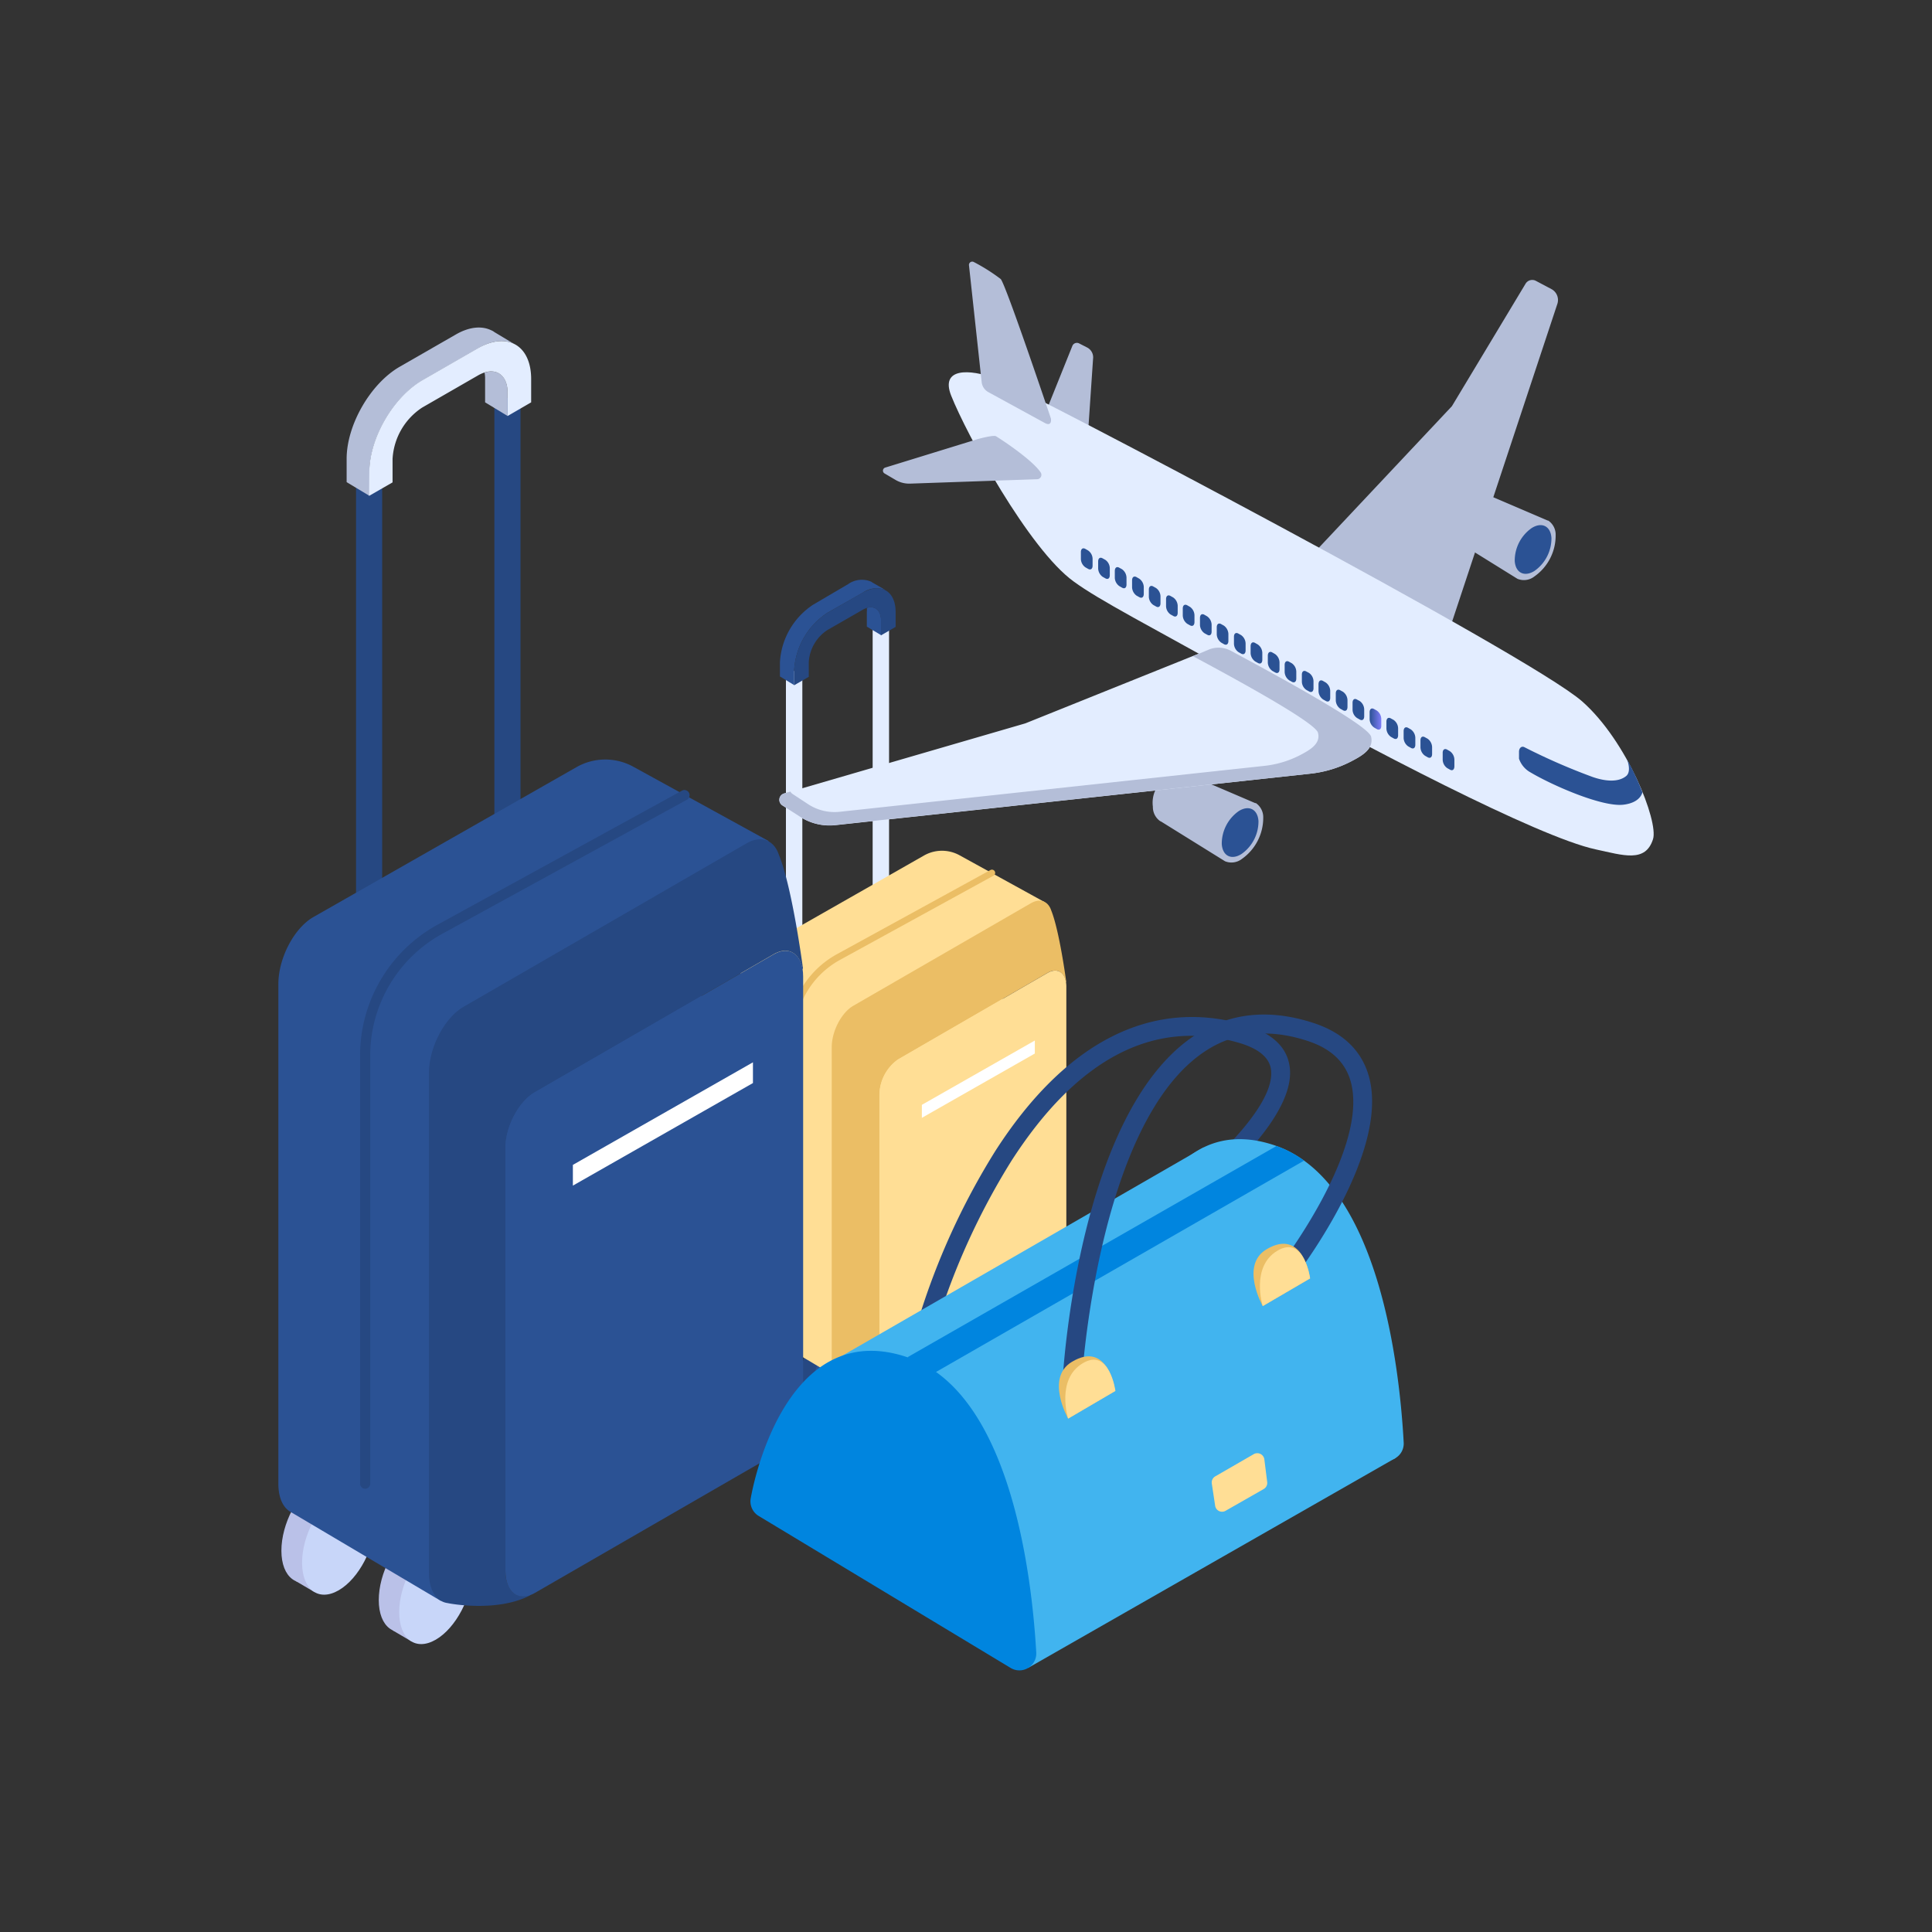 <?xml version="1.0" encoding="UTF-8"?> <svg xmlns="http://www.w3.org/2000/svg" xmlns:xlink="http://www.w3.org/1999/xlink" id="Layer_1" data-name="Layer 1" viewBox="0 0 312.12 312.12"><rect x="0" y="0" width="312.12" height="312.12" fill="#333333" stroke="none"/><defs><style>.cls-1{fill:#264882;}.cls-2{fill:#2b5294;}.cls-3{fill:#e3edff;}.cls-4{fill:#ffde95;}.cls-5{fill:#ebbe65;}.cls-6{fill:#fff;}.cls-7{fill:#bac1e8;}.cls-8{fill:#c8d6f9;}.cls-9{fill:#b4bed8;}.cls-10{fill:url(#_ÂÁ_Ï_ÌÌ_È_ËÂÌÚ_6);}.cls-11{fill:#41b4ef;}.cls-12{fill:#0085df;}</style><linearGradient id="_ÂÁ_Ï_ÌÌ_È_ËÂÌÚ_6" x1="221.27" y1="116.17" x2="223.17" y2="116.17" gradientUnits="userSpaceOnUse"><stop offset="0" stop-color="#2b5294"></stop><stop offset="1" stop-color="#7f7cf9"></stop></linearGradient></defs><path class="cls-1" d="M136.65,218.31c0,2.73-1.66,5.9-3.71,7.08s-3.7-.08-3.7-2.8,1.66-5.9,3.7-7.08S136.65,215.58,136.65,218.31Z"></path><polygon class="cls-1" points="137.15 216.39 135.28 215.3 130.68 225.66 132.6 226.79 137.15 216.39"></polygon><path class="cls-2" d="M138.74,219.53c0,2.72-1.66,5.89-3.7,7.08s-3.7-.08-3.7-2.8,1.65-5.9,3.7-7.08S138.74,216.8,138.74,219.53Z"></path><path class="cls-1" d="M126.81,213.3c0,2.73-1.66,5.9-3.7,7.08s-3.71-.07-3.71-2.8,1.66-5.89,3.71-7.07S126.81,210.58,126.81,213.3Z"></path><polygon class="cls-1" points="127.31 211.39 125.45 210.29 120.85 220.66 122.77 221.78 127.31 211.39"></polygon><path class="cls-2" d="M128.9,214.52c0,2.73-1.65,5.9-3.7,7.08s-3.7-.08-3.7-2.8,1.65-5.9,3.7-7.08S128.9,211.8,128.9,214.52Z"></path><rect class="cls-3" x="140.98" y="100.78" width="2.65" height="47.48"></rect><rect class="cls-3" x="126.97" y="108.4" width="2.65" height="47.48"></rect><path class="cls-2" d="M142.34,100.25v2.36l-2.3-1.38V98.85a3.14,3.14,0,0,0,0-.64C141.32,97.79,142.34,98.58,142.34,100.25Z"></path><path class="cls-2" d="M143,95.29h0a3.89,3.89,0,0,0-3.62.46L133.67,99a11.89,11.89,0,0,0-5.37,9.3v2.38l-2.3-1.4V107a11.92,11.92,0,0,1,5.38-9.32L137,94.38a3.84,3.84,0,0,1,3.64-.45l0,0a.92.92,0,0,1,.3.18Z"></path><path class="cls-1" d="M128.29,110.71l2.37-1.37V107a6.65,6.65,0,0,1,3-5.21l5.66-3.25c1.66-1,3-.18,3,1.73v2.38l2.37-1.37V98.87c0-3.42-2.42-4.81-5.38-3.1L133.67,99a11.89,11.89,0,0,0-5.38,9.31Z"></path><path class="cls-4" d="M122.61,153.4l26.7-15.21a5.87,5.87,0,0,1,5.74,0l13.7,7.54-14,32.41v12.09c0,2.59-1.58,5.61-3.53,6.73l-6.12,3.53-9.58,22.22-15.15-9-.16-.1h0a3.15,3.15,0,0,1-1.15-2.79V160.13C119.09,157.54,120.66,154.52,122.61,153.4Z"></path><path class="cls-5" d="M172.25,158.58l-.06.09c-.27-1.67-1.46-2.35-2.92-1.52l-24.19,14a7.12,7.12,0,0,0-3,5.68v42.8c0,2,1.13,3,2.59,2.43a2,2,0,0,1-.25.18c-3.18,1.55-7.58.83-8.21.7-1.1-.15-1.84-1.28-1.84-3.07V169.18c0-2.59,1.57-5.6,3.51-6.71l28.65-16.54c1.31-.76,2.45-.46,3.06.61a2.73,2.73,0,0,1,.23.52C171.16,150.36,172.25,158.58,172.25,158.58Z"></path><path class="cls-4" d="M145.07,221.86l24.2-14a7.09,7.09,0,0,0,3-5.68V159.4c0-2.18-1.33-3.19-3-2.24l-24.2,14a7.11,7.11,0,0,0-3,5.68v42.81C142.1,221.81,143.43,222.81,145.07,221.86Z"></path><polygon class="cls-6" points="148.93 178.49 148.93 180.59 167.18 170.2 167.18 168.1 148.93 178.49"></polygon><path class="cls-5" d="M127.88,211.31a.53.53,0,0,1-.52-.53V167.42a15.14,15.14,0,0,1,7.85-13.27L160,140.56a.52.52,0,0,1,.71.21.51.51,0,0,1-.21.7l-24.79,13.6a14.08,14.08,0,0,0-7.32,12.35v43.36A.52.52,0,0,1,127.88,211.31Z"></path><path class="cls-7" d="M73,251.68c0,4.35-2.64,9.4-5.9,11.28s-5.91-.11-5.91-4.46,2.64-9.4,5.91-11.28S73,247.33,73,251.68Z"></path><polygon class="cls-7" points="73.76 248.62 70.79 246.88 63.45 263.4 66.52 265.2 73.76 248.62"></polygon><path class="cls-8" d="M76.3,253.62c0,4.35-2.65,9.4-5.91,11.28s-5.9-.11-5.9-4.46,2.64-9.4,5.9-11.28S76.3,249.27,76.3,253.62Z"></path><path class="cls-7" d="M57.28,243.7c0,4.34-2.65,9.39-5.91,11.28s-5.91-.12-5.91-4.46,2.65-9.41,5.91-11.29S57.28,239.35,57.28,243.7Z"></path><polygon class="cls-7" points="58.08 240.64 55.1 238.9 47.77 255.42 50.83 257.22 58.08 240.64"></polygon><path class="cls-8" d="M60.61,245.64c0,4.35-2.64,9.4-5.9,11.28s-5.91-.12-5.91-4.46,2.65-9.4,5.91-11.29S60.61,241.29,60.61,245.64Z"></path><rect class="cls-1" x="79.87" y="64.29" width="4.22" height="75.7"></rect><rect class="cls-1" x="57.52" y="76.44" width="4.22" height="75.7"></rect><path class="cls-9" d="M82,63.43V67.2L78.37,65V61.2a4.61,4.61,0,0,0-.09-1C80.42,59.51,82,60.77,82,63.43Z"></path><path class="cls-9" d="M83,55.53l0,0c-1.51-.74-3.56-.55-5.76.74l-9,5.19c-4.72,2.74-8.56,9.38-8.56,14.84v3.8L56,77.89V74.12c0-5.47,3.84-12.14,8.57-14.87l9-5.17c2.23-1.31,4.27-1.47,5.82-.71l0,0a2.08,2.08,0,0,1,.48.28Z"></path><path class="cls-3" d="M59.63,80.11l3.79-2.18V74.14a10.62,10.62,0,0,1,4.79-8.3l9-5.18c2.64-1.53,4.79-.29,4.79,2.77v3.78L85.81,65V61.24c0-5.46-3.84-7.68-8.57-5l-9,5.18c-4.73,2.74-8.58,9.39-8.58,14.86Z"></path><path class="cls-2" d="M50.58,148.18l42.56-24.25a9.39,9.39,0,0,1,9.16-.07l21.85,12-22.28,51.68v19.28c0,4.14-2.52,8.94-5.62,10.73l-9.76,5.63L71.22,258.63,47.06,244.32l-.27-.16h0c-1.12-.73-1.82-2.28-1.82-4.46V158.91C45,154.78,47.48,150,50.58,148.18Z"></path><path class="cls-1" d="M129.72,156.44l-.09.15c-.43-2.66-2.33-3.76-4.65-2.43L86.4,176.46c-2.61,1.49-4.75,5.55-4.75,9v68.25c0,3.21,1.81,4.85,4.13,3.87a1.57,1.57,0,0,1-.4.29c-5.06,2.47-12.08,1.33-13.08,1.11-1.76-.24-3-2-3-4.89V173.35c0-4.14,2.52-8.93,5.61-10.71l45.67-26.38c2.09-1.21,3.92-.73,4.89,1a4.83,4.83,0,0,1,.36.83C128,143.34,129.72,156.44,129.72,156.44Z"></path><path class="cls-2" d="M86.4,257.35,125,235.07c2.62-1.51,4.75-5.57,4.75-9.07V157.75c0-3.49-2.13-5.09-4.75-3.58L86.4,176.45c-2.62,1.51-4.75,5.57-4.75,9.06v68.25C81.65,257.25,83.78,258.86,86.4,257.35Z"></path><polygon class="cls-6" points="92.55 188.19 92.55 191.54 121.64 174.97 121.64 171.62 92.55 188.19"></polygon><path class="cls-1" d="M59,240.51a.83.83,0,0,1-.83-.83V170.53a24.12,24.12,0,0,1,12.53-21.15l39.53-21.68a.84.84,0,0,1,.8,1.47L71.48,150.84a22.44,22.44,0,0,0-11.67,19.69v69.15A.83.83,0,0,1,59,240.51Z"></path><path class="cls-9" d="M175.59,72.68l1-14.74a1.79,1.79,0,0,0-.94-1.79l-1.31-.67a.79.79,0,0,0-1.08.36l-5,12.44Z"></path><path class="cls-9" d="M236.18,79.71a2.75,2.75,0,0,1,2.68-.38h0l.05,0,11.16,4.78,0,0,.07,0h0a2.74,2.74,0,0,1,1.18,2.34,8.07,8.07,0,0,1-3.45,6.69,2.74,2.74,0,0,1-2.72.37v0l-10.39-6.45,0,0-.05,0h0a2.76,2.76,0,0,1-1.21-2.35A4.85,4.85,0,0,1,236.18,79.71Z"></path><path class="cls-2" d="M244.71,90.62c.12,1.92,1.55,2.64,3.18,1.62a6.42,6.42,0,0,0,2.75-5.32c-.12-1.92-1.54-2.64-3.18-1.62A6.42,6.42,0,0,0,244.71,90.62Z"></path><path class="cls-9" d="M248.16,45.39l2.51,1.33a2,2,0,0,1,.94,2.33l-18.28,55.18L210.7,91l23.86-25.38,11.89-19.77A1.26,1.26,0,0,1,248.16,45.39Z"></path><path class="cls-9" d="M188.87,125.35a2.77,2.77,0,0,1,2.69-.39h0l.05,0,11.16,4.78.05,0,.07,0h0a2.77,2.77,0,0,1,1.19,2.34,8.12,8.12,0,0,1-3.46,6.69,2.75,2.75,0,0,1-2.71.37v0l-10.4-6.46,0,0-.05,0h0a2.78,2.78,0,0,1-1.21-2.36A4.85,4.85,0,0,1,188.87,125.35Z"></path><path class="cls-2" d="M197.38,136.35c.12,1.92,1.54,2.65,3.18,1.62a6.42,6.42,0,0,0,2.75-5.32c-.12-1.91-1.54-2.64-3.18-1.62A6.44,6.44,0,0,0,197.38,136.35Z"></path><path class="cls-3" d="M255.61,113.32c7.26,6.4,12.35,19.38,11.44,22.25-1.22,3.85-4.8,2.61-9.26,1.65-9.36-2-37.46-16.77-55-26.56S177.63,97,173.44,93.93c-7.23-5.23-17.31-23.8-19.77-30-1.8-4.5,2.87-4.39,7.25-2.76S246.94,105.67,255.61,113.32Z"></path><path class="cls-2" d="M265.34,128v0c-.33,1.15-1.51,1.82-3.07,2-3.43.41-11.48-3.12-15-5.21a4,4,0,0,1-1.87-2.22l0-1.12c0-.6.41-1,.91-.72a100.41,100.41,0,0,0,11,4.8c2,.69,4.06.88,5.34-.11.74-.53.55-1.76.22-2.71A45.27,45.27,0,0,1,265.34,128Z"></path><path class="cls-3" d="M221.5,119c-.54-2-17-10.82-22.66-13.87a4.17,4.17,0,0,0-3.71-.12l-29.48,11.85-38.94,11.33a1.07,1.07,0,0,0-.31,1.93l2.9,1.86a8.75,8.75,0,0,0,5.64,1.33L211.59,125a18.67,18.67,0,0,0,6.7-2C220,122.11,222,121,221.5,119Z"></path><path class="cls-9" d="M221.5,119c-.54-2-17-10.82-22.66-13.87a4.17,4.17,0,0,0-3.71-.12l-2.4,1c5.09,2.74,19.71,10.58,20.19,12.36s-1.3,2.79-2.86,3.61a16.42,16.42,0,0,1-6,1.77l-68.44,7.4a7.77,7.77,0,0,1-5-1.19L128,128.24a1,1,0,0,1-.31-.36l-1,.29a1.07,1.07,0,0,0-.31,1.93l2.9,1.86a8.75,8.75,0,0,0,5.64,1.33L211.59,125a18.67,18.67,0,0,0,6.7-2C220,122.11,222,121,221.5,119Z"></path><path class="cls-9" d="M167.51,77.42a.71.71,0,0,0,.6-1.12c-1.49-2.17-6.76-5.57-7.2-5.82s-3,.47-3,.47l-14.9,4.59a.52.52,0,0,0-.12.94l1.7,1a4.37,4.37,0,0,0,2.49.65Z"></path><path class="cls-9" d="M169.78,67.62S162.51,46,161.67,45.08a30,30,0,0,0-4.35-2.75.53.53,0,0,0-.78.52l2.05,18.88a2.11,2.11,0,0,0,1.1,1.63l9.15,5S169.94,69,169.78,67.62Z"></path><path class="cls-2" d="M233.8,124.09l.45.25c.4.23.71,0,.71-.55l0-1.09a1.71,1.71,0,0,0-.74-1.35l-.44-.25c-.4-.22-.72,0-.71.55l0,1.09A1.72,1.72,0,0,0,233.8,124.09Z"></path><path class="cls-2" d="M230.21,122.09l.44.25c.4.22.72,0,.71-.55l0-1.1a1.73,1.73,0,0,0-.73-1.35l-.45-.25c-.4-.22-.71,0-.7.55v1.1A1.71,1.71,0,0,0,230.21,122.09Z"></path><path class="cls-2" d="M227.5,120.58l.45.25c.4.22.71,0,.7-.55v-1.1a1.71,1.71,0,0,0-.74-1.35l-.44-.25c-.4-.22-.71,0-.71.55l0,1.1A1.73,1.73,0,0,0,227.5,120.58Z"></path><path class="cls-2" d="M224.72,119.05l.45.25c.4.22.71,0,.7-.55v-1.1a1.71,1.71,0,0,0-.74-1.35l-.44-.24c-.4-.23-.72,0-.71.54l0,1.1A1.71,1.71,0,0,0,224.72,119.05Z"></path><path class="cls-10" d="M222,117.54l.44.25c.4.22.72,0,.71-.55l0-1.1a1.71,1.71,0,0,0-.73-1.35l-.45-.25c-.39-.22-.71,0-.7.55v1.1A1.71,1.71,0,0,0,222,117.54Z"></path><path class="cls-2" d="M219.24,116l.45.25c.39.22.71,0,.7-.55l0-1.1a1.71,1.71,0,0,0-.73-1.35l-.45-.24c-.39-.23-.71,0-.7.55l0,1.09A1.66,1.66,0,0,0,219.24,116Z"></path><path class="cls-2" d="M216.53,114.5l.45.25c.4.22.71,0,.71-.55l0-1.1a1.71,1.71,0,0,0-.74-1.35l-.44-.24c-.4-.23-.72,0-.71.54l0,1.1A1.73,1.73,0,0,0,216.53,114.5Z"></path><path class="cls-2" d="M213.75,113l.45.25c.4.22.71,0,.7-.55v-1.1a1.71,1.71,0,0,0-.74-1.35l-.44-.25c-.4-.22-.71,0-.71.56l0,1.09A1.73,1.73,0,0,0,213.75,113Z"></path><path class="cls-2" d="M211.05,111.46l.45.25c.39.22.71,0,.7-.55l0-1.1a1.68,1.68,0,0,0-.73-1.35l-.45-.24c-.39-.22-.71,0-.7.55l0,1.09A1.66,1.66,0,0,0,211.05,111.46Z"></path><path class="cls-2" d="M208.27,109.9l.44.25c.4.21.72,0,.71-.56l0-1.09a1.69,1.69,0,0,0-.73-1.35l-.45-.25c-.39-.22-.71,0-.7.55v1.1A1.71,1.71,0,0,0,208.27,109.9Z"></path><path class="cls-2" d="M205.56,108.39l.45.25c.4.22.71,0,.7-.55V107a1.71,1.71,0,0,0-.74-1.35l-.44-.25c-.4-.22-.71,0-.71.55l0,1.1A1.73,1.73,0,0,0,205.56,108.39Z"></path><path class="cls-2" d="M202.78,106.86l.45.25c.4.22.71,0,.7-.55v-1.1a1.71,1.71,0,0,0-.74-1.35l-.44-.25c-.4-.22-.71,0-.71.55l0,1.1A1.73,1.73,0,0,0,202.78,106.86Z"></path><path class="cls-2" d="M200.08,105.35l.44.25c.4.22.72,0,.71-.56l0-1.09a1.71,1.71,0,0,0-.73-1.35l-.45-.25c-.4-.22-.71,0-.7.55V104A1.71,1.71,0,0,0,200.08,105.35Z"></path><path class="cls-2" d="M197.3,103.82l.44.25c.4.22.72,0,.71-.55l0-1.1a1.73,1.73,0,0,0-.73-1.35l-.45-.25c-.39-.22-.71,0-.7.55v1.1A1.71,1.71,0,0,0,197.3,103.82Z"></path><path class="cls-2" d="M194.6,102.31l.44.24c.4.23.71,0,.7-.54v-1.1a1.71,1.71,0,0,0-.74-1.35l-.44-.25c-.4-.22-.71,0-.7.55V101A1.71,1.71,0,0,0,194.6,102.31Z"></path><path class="cls-2" d="M191.81,100.78l.45.25c.4.22.71,0,.71-.55l0-1.1a1.71,1.71,0,0,0-.74-1.35l-.44-.25c-.4-.21-.72,0-.71.56l0,1.09A1.71,1.71,0,0,0,191.81,100.78Z"></path><path class="cls-2" d="M189.11,99.27l.45.25c.39.22.71,0,.7-.55l0-1.1a1.71,1.71,0,0,0-.73-1.35l-.45-.25c-.39-.22-.71,0-.7.55l0,1.1A1.68,1.68,0,0,0,189.11,99.27Z"></path><path class="cls-2" d="M186.33,97.74l.45.25c.39.22.71,0,.7-.55l0-1.1a1.68,1.68,0,0,0-.73-1.35l-.45-.25c-.39-.22-.71,0-.7.55l0,1.1A1.68,1.68,0,0,0,186.33,97.74Z"></path><path class="cls-2" d="M183.62,96.23l.45.25c.4.22.71,0,.71-.55l0-1.1a1.71,1.71,0,0,0-.74-1.35l-.44-.25c-.4-.22-.72,0-.71.56l0,1.09A1.73,1.73,0,0,0,183.62,96.23Z"></path><path class="cls-2" d="M180.85,94.7l.44.25c.4.22.71,0,.7-.55V93.31a1.73,1.73,0,0,0-.74-1.36l-.44-.24c-.4-.23-.71,0-.71.54l0,1.1A1.71,1.71,0,0,0,180.85,94.7Z"></path><path class="cls-2" d="M178.14,93.19l.45.25c.39.22.71,0,.7-.55l0-1.09a1.68,1.68,0,0,0-.73-1.36l-.45-.25c-.39-.22-.71,0-.7.55v1.1A1.74,1.74,0,0,0,178.14,93.19Z"></path><path class="cls-2" d="M175.36,91.66l.44.25c.4.22.72,0,.71-.55v-1.1a1.68,1.68,0,0,0-.74-1.34l-.44-.25c-.4-.22-.72,0-.71.55v1.09A1.7,1.7,0,0,0,175.36,91.66Z"></path><path class="cls-1" d="M149.76,215.4a1.4,1.4,0,0,1-.41-.06,1.52,1.52,0,0,1-1.06-1.88,114.87,114.87,0,0,1,12.53-27.55c11.31-17.57,25.14-24.63,40-20.43,4.45,1.26,7,3.51,7.5,6.66,1.75,10.41-20.83,26.48-23.41,28.28a1.53,1.53,0,1,1-1.75-2.51c6.57-4.58,23.36-18,22.15-25.26-.32-1.89-2.11-3.32-5.33-4.23-13.62-3.85-25.94,2.58-36.6,19.15a113.28,113.28,0,0,0-12.16,26.72A1.53,1.53,0,0,1,149.76,215.4Z"></path><polygon class="cls-11" points="166.09 269.46 225.5 235.52 194.43 185.38 134.06 220.18 166.09 269.46"></polygon><path class="cls-12" d="M163.19,269.41l-40.7-24.55a2.75,2.75,0,0,1-1.21-2.79c1.17-6.47,7.33-28.9,25.32-22.8,16.71,5.66,20.11,35.44,20.81,47.71A2.73,2.73,0,0,1,163.19,269.41Z"></path><path class="cls-11" d="M222.67,235.57l-40.28-23.28a2.72,2.72,0,0,1-1.32-2.83c1.23-7,6.79-30.54,24.87-24.42,16.86,5.71,20.18,36,20.83,48A2.73,2.73,0,0,1,222.67,235.57Z"></path><path class="cls-12" d="M210.68,187.5l-28.31,16.26-31.18,17.9-4.59-2.39,37.89-21.69,21.73-12.44A17.48,17.48,0,0,1,210.68,187.5Z"></path><path class="cls-1" d="M173.21,224.42h-.09a1.54,1.54,0,0,1-1.44-1.61c.1-1.74,2.63-42.77,21-55.31,5.66-3.86,12.2-4.62,19.47-2.25,4.69,1.52,7.68,4.33,8.91,8.34,3.82,12.54-11.67,32.51-12.33,33.35a1.52,1.52,0,0,1-2.4-1.88c.15-.2,15.16-19.56,11.81-30.58-.93-3-3.2-5.12-6.94-6.33-6.31-2.06-12-1.43-16.79,1.87-17.1,11.69-19.61,52.55-19.64,53A1.52,1.52,0,0,1,173.21,224.42Z"></path><path class="cls-5" d="M204,211s-3.72-6.56.59-9.16c6-3.6,7.06,4.69,7.06,4.69Z"></path><path class="cls-4" d="M204,211s-2-6.34,2.36-8.94,5.29,4.47,5.29,4.47Z"></path><path class="cls-5" d="M172.56,229.18s-3.72-6.56.59-9.16c5.95-3.59,7,4.69,7,4.69Z"></path><path class="cls-4" d="M172.56,229.18s-2-6.34,2.35-8.94,5.29,4.47,5.29,4.47Z"></path><path class="cls-4" d="M198,244.07l6.15-3.51a1.14,1.14,0,0,0,.57-1.13l-.46-3.66a1.15,1.15,0,0,0-1.71-.85l-6.22,3.59a1.14,1.14,0,0,0-.56,1.16l.54,3.58A1.13,1.13,0,0,0,198,244.07Z"></path></svg> 